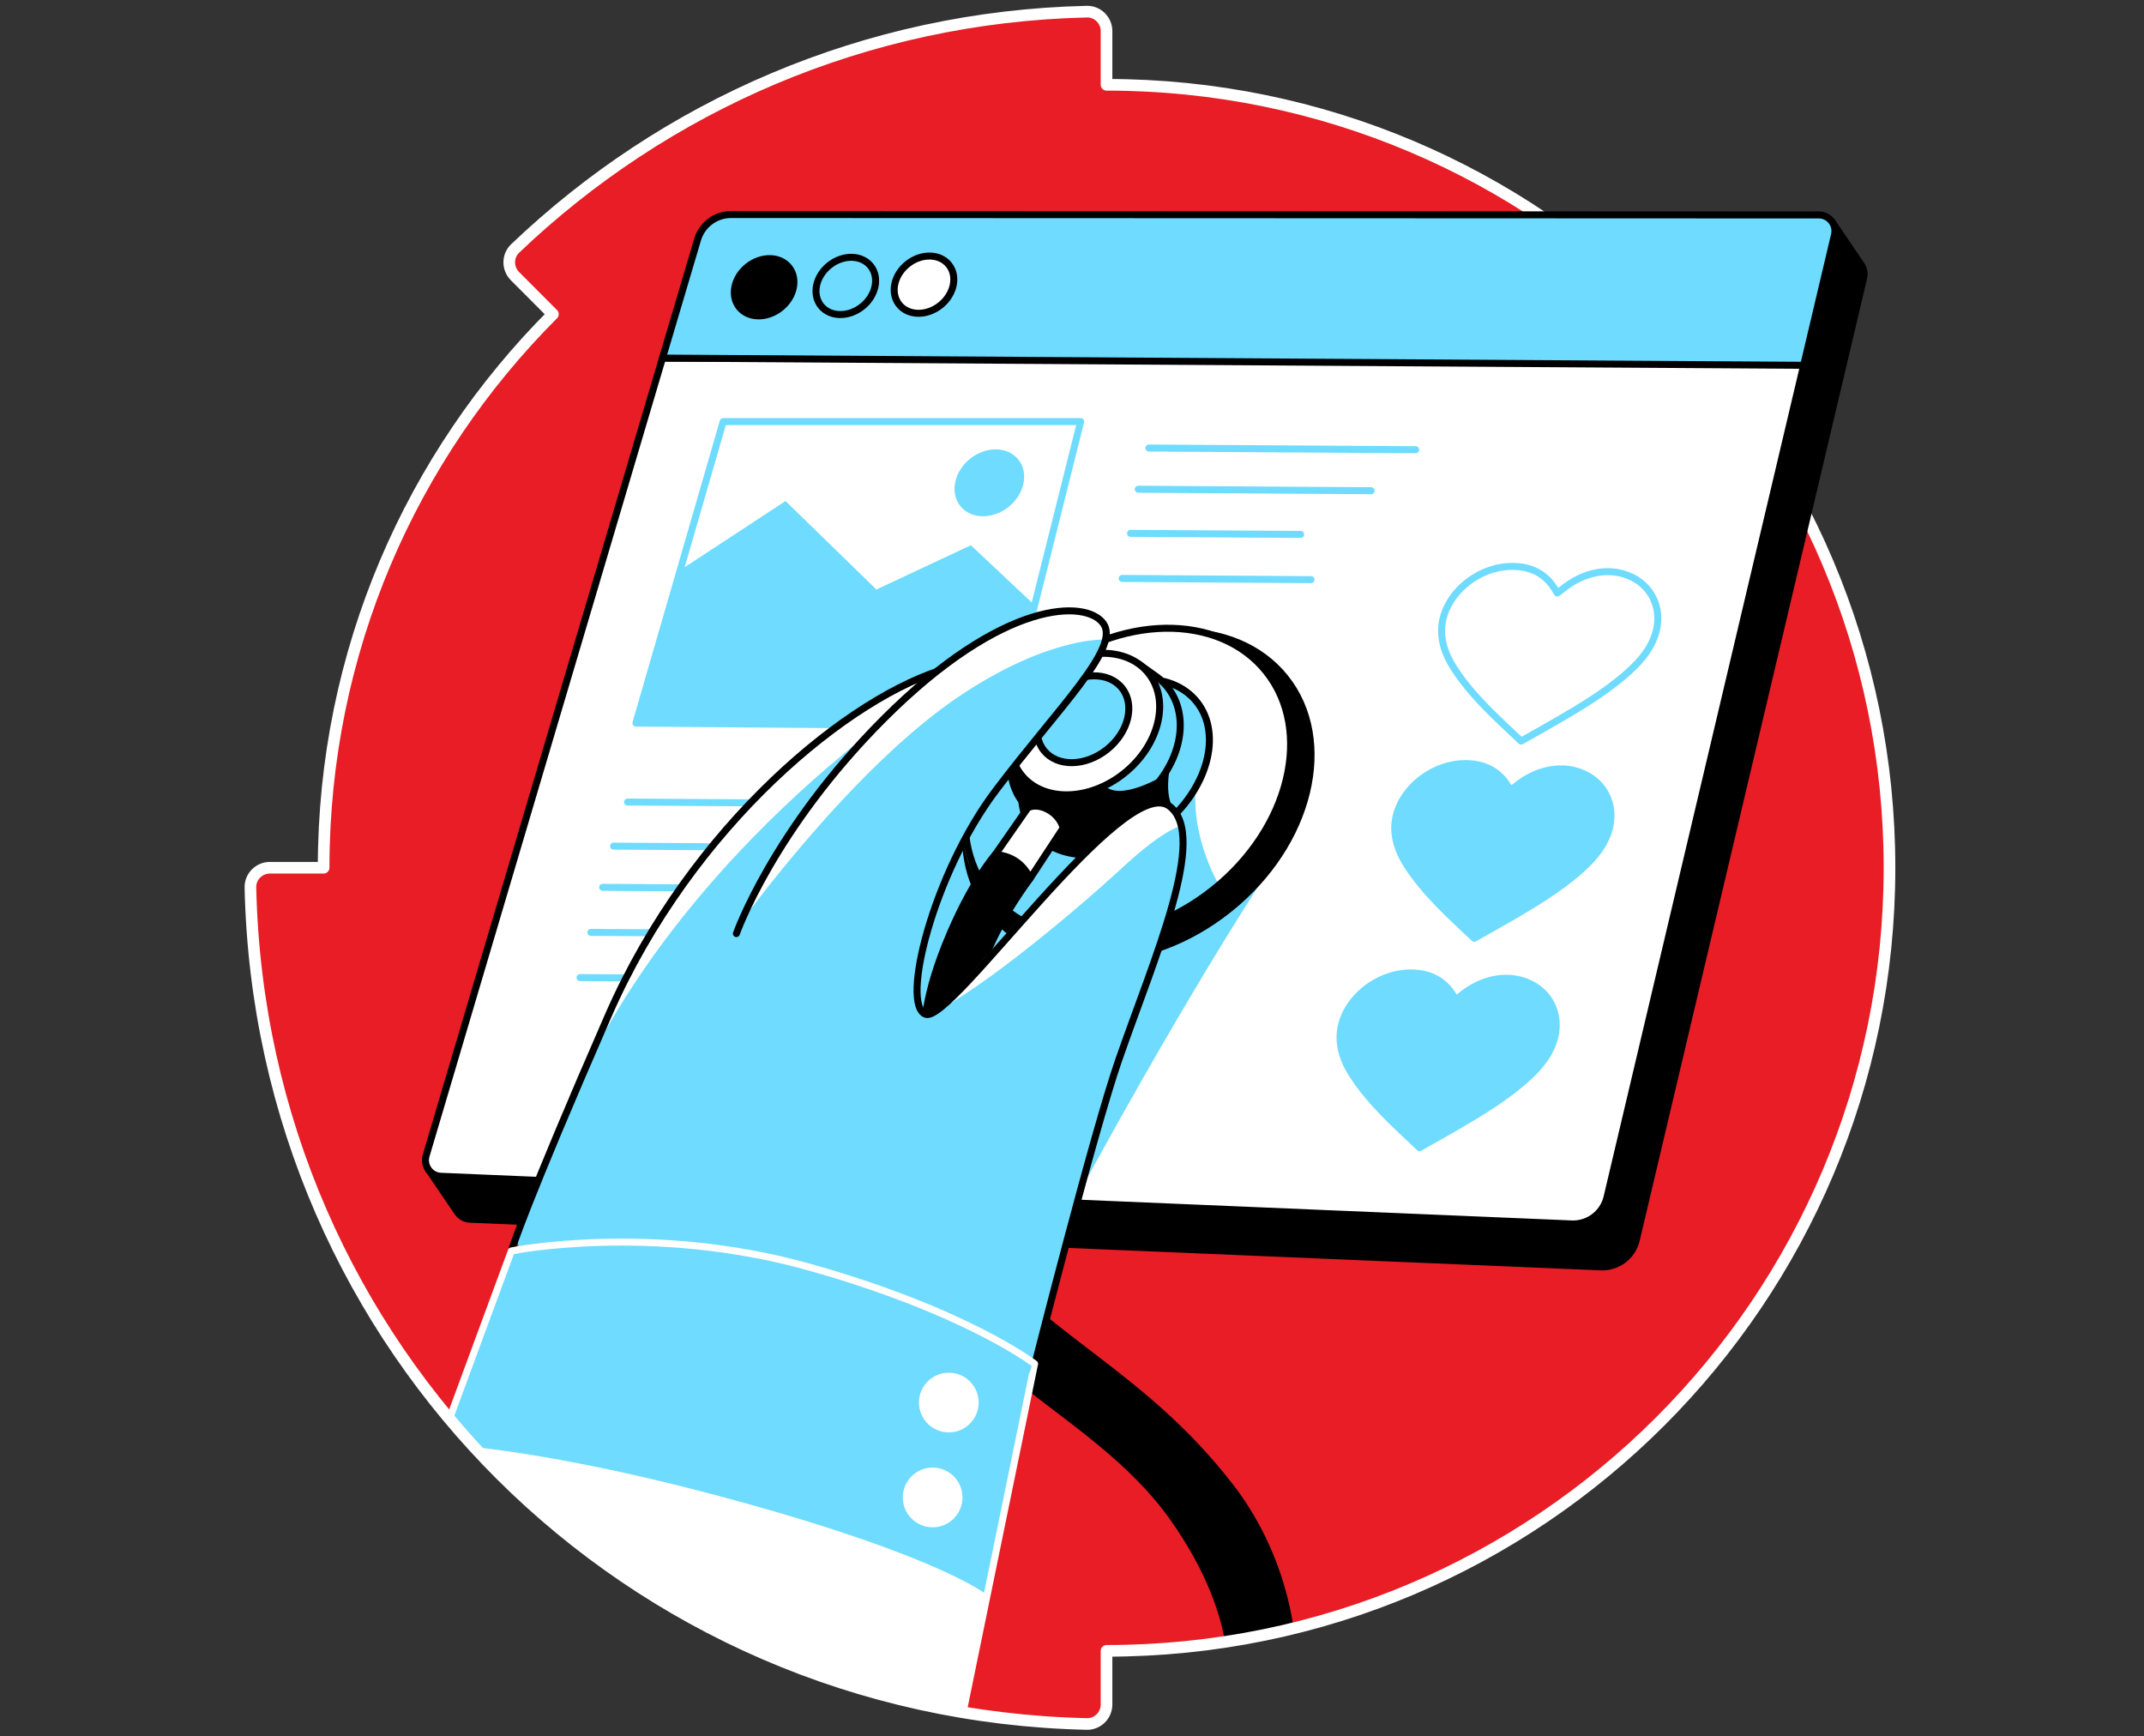 <?xml version="1.0" encoding="UTF-8" standalone="no"?>
<svg xmlns="http://www.w3.org/2000/svg" xmlns:xlink="http://www.w3.org/1999/xlink" xmlns:serif="http://www.serif.com/" width="100%" height="100%" viewBox="0 0 1534 1242" version="1.1" xml:space="preserve" style="fill-rule:evenodd;clip-rule:evenodd;stroke-linecap:round;stroke-linejoin:round;">
  <rect x="0" y="0" width="1534" height="1242" fill="#333333" stroke="none"/>
  <path d="M179.17,634.883c7.313,330.292 271.201,591.134 598.447,598.446c7.741,0.175 14.091,-6.192 14.091,-13.937l0,-38.388l0.03,0c309.358,0 560.17,-250.796 560.17,-560.183c0,-309.39 -250.812,-560.173 -560.2,-560.158l0,-38.404c0,-7.744 -6.333,-14.095 -14.091,-13.922c-158.504,3.592 -302.175,67.383 -409.042,169.42c-5.588,5.345 -5.588,14.31 -0.129,19.784l27.154,27.226c-101.347,101.348 -164.032,241.37 -164.046,396.008l-38.447,-0c-7.744,-0 -14.109,6.367 -13.937,14.108Z" style="fill:#e81d25;fill-rule:nonzero;"></path>
  <path d="M688.654,887.075c60.829,72.512 128.171,94.825 191.329,176.146c30.634,39.433 40.08,81.404 42.934,100.9l-44.321,8.058c-2.542,-14.433 -11.204,-47.421 -40.292,-87.866c-39.325,-54.7 -106.246,-87.717 -126.521,-115.992c-20.27,-28.259 -23.116,-81.246 -23.116,-81.246l-0.013,-0Z" style="fill-rule:nonzero;stroke:#000;stroke-width:5px;"></path>
  <path d="M740.217,975.65l-33.934,165.425l-17.129,83.525c-1.679,0.246 -37.116,-3.508 -157.904,-51.683c-123.215,-49.179 -209.52,-158.334 -209.52,-158.334l44.145,-119.662c0,-0 99.867,-20.146 212.625,11.45c112.754,31.562 161.704,69.291 161.704,69.291l0.013,-0.012Z" style="fill:#6edbff;fill-rule:nonzero;"></path>
  <path d="M321.73,1014.58l44.145,-119.662c-0,-0 99.867,-20.146 212.621,11.45c112.758,31.562 161.708,69.292 161.708,69.292l0.013,-0.013l-33.934,165.425l-17.045,83.125" style="fill:none;fill-rule:nonzero;stroke:#fff;stroke-width:5px;"></path>
  <path d="M706.296,1141.06l-17.213,83.937l-1.121,5.471c0,-0 1.15,-5.488 1.121,-5.471c-7.833,-4.167 -22.462,6.508 -143.25,-41.667c-123.212,-49.179 -206.249,-148.116 -206.249,-148.116c32.568,3.595 97.095,13.375 192.12,39.725c142.871,39.641 174.592,66.104 174.592,66.104l-0,0.017Z" style="fill:#fff;fill-rule:nonzero;"></path>
  <path d="M179.17,634.883c7.313,330.292 271.201,591.134 598.447,598.446c7.741,0.175 14.091,-6.192 14.091,-13.937l0,-38.388l0.03,0c309.358,0 560.17,-250.796 560.17,-560.183c0,-309.39 -250.812,-560.173 -560.2,-560.158l0,-38.404c0,-7.744 -6.333,-14.095 -14.091,-13.922c-158.504,3.592 -302.175,67.383 -409.042,169.42c-5.588,5.345 -5.588,14.31 -0.129,19.784l27.154,27.226c-101.347,101.348 -164.032,241.37 -164.046,396.008l-38.447,-0c-7.744,-0 -14.109,6.367 -13.937,14.108Z" style="fill:none;fill-rule:nonzero;stroke:#fff;stroke-width:8.33px;"></path>
  <path d="M1331.64,189.395l-20.617,-30.345c-0,0 -4.296,11.437 -9.571,25.445l-757.45,-0.302c-11.075,0 -20.833,7.27 -23.979,17.888l-189.404,639.061l-24.526,-5.2l21.235,31.25c1.954,2.87 5.187,4.87 9.037,5.029l808.987,34.091c11.967,0.505 22.613,-7.558 25.371,-19.22l162.725,-688.387c0.804,-3.405 -0,-6.725 -1.825,-9.31l0.017,-0Z" style="fill-rule:nonzero;stroke:#000;stroke-width:5px;"></path>
  <path d="M1291.71,256.189l-141.879,600.182c-2.758,11.683 -13.404,19.729 -25.358,19.225l-808.998,-34.092c-7.514,-0.317 -12.715,-7.587 -10.574,-14.812l169.088,-570.503l817.721,0Z" style="fill:#fff;fill-rule:nonzero;stroke:#000;stroke-width:5px;"></path>
  <path d="M1312.56,167.973l-22.071,93.359l-816.512,-5.158l25.142,-84.811c3.146,-10.617 12.916,-17.901 23.979,-17.901l778.242,0.316c7.441,-0 12.941,6.954 11.22,14.18l0,0.015Z" style="fill:#6edbff;fill-rule:nonzero;stroke:#000;stroke-width:5px;"></path>
  <path d="M558.508,220.227c9.817,-7.864 12.492,-20.83 5.98,-28.961c-6.513,-8.131 -19.755,-8.348 -29.567,-0.484c-9.817,7.863 -12.492,20.83 -5.979,28.961c6.516,8.13 19.754,8.347 29.566,0.484Z" style="fill-rule:nonzero;stroke:#000;stroke-width:5px;"></path>
  <path d="M616.958,219.275c9.817,-7.863 12.492,-20.829 5.975,-28.96c-6.512,-8.131 -19.75,-8.348 -29.566,-0.484c-9.813,7.863 -12.492,20.829 -5.975,28.96c6.512,8.132 19.75,8.348 29.566,0.484Z" style="fill:#6edbff;fill-rule:nonzero;stroke:#000;stroke-width:5px;"></path>
  <path d="M672.9,218.372c9.813,-7.863 12.492,-20.829 5.975,-28.96c-6.513,-8.131 -19.75,-8.348 -29.567,-0.484c-9.812,7.863 -12.491,20.829 -5.975,28.96c6.513,8.131 19.75,8.348 29.567,0.484Z" style="fill:#fff;fill-rule:nonzero;stroke:#000;stroke-width:5px;"></path>
  <path d="M1012.87,321.719l-190.859,-1.193" style="fill:none;fill-rule:nonzero;stroke:#6edbff;stroke-width:5px;"></path>
  <path d="M981,351.043l-166.592,-1.049" style="fill:none;fill-rule:nonzero;stroke:#6edbff;stroke-width:5px;"></path>
  <path d="M930.629,382.321l-121.75,-0.762" style="fill:none;fill-rule:nonzero;stroke:#6edbff;stroke-width:5px;"></path>
  <path d="M938,414.661l-135.112,-0.848" style="fill:none;fill-rule:nonzero;stroke:#6edbff;stroke-width:5px;"></path>
  <path d="M639.863,574.988l-190.859,-1.209" style="fill:none;fill-rule:nonzero;stroke:#6edbff;stroke-width:5px;"></path>
  <path d="M605.596,606.367l-166.604,-1.05" style="fill:none;fill-rule:nonzero;stroke:#6edbff;stroke-width:5px;"></path>
  <path d="M552.967,635.558l-121.75,-0.775" style="fill:none;fill-rule:nonzero;stroke:#6edbff;stroke-width:5px;"></path>
  <path d="M557.896,667.888l-135.125,-0.851" style="fill:none;fill-rule:nonzero;stroke:#6edbff;stroke-width:5px;"></path>
  <path d="M550.108,700.213l-135.112,-0.846" style="fill:none;fill-rule:nonzero;stroke:#6edbff;stroke-width:5px;"></path>
  <path d="M517.438,301.59l-62.442,215.698l263.612,2.07l54.596,-217.768l-255.766,0Z" style="fill:none;fill-rule:nonzero;stroke:#6edbff;stroke-width:5px;"></path>
  <path d="M487.854,407.103l74.179,-48.662l65.025,63.288l67.588,-31.651l45.067,42.368l-21.105,84.842l-263.612,-0l32.858,-110.185Z" style="fill:#6edbff;fill-rule:nonzero;"></path>
  <path d="M1015.67,821.029c-17.471,-16.45 -35,-32.112 -47.688,-51.621c-4.77,-7.329 -8.362,-15.216 -9.108,-24.325c-2.213,-26.941 26.767,-52.225 56.017,-48.708c10.95,1.325 18.82,6.625 24.195,14.788c0.775,1.175 1.509,2.399 2.471,3.962c1.238,-0.933 2.329,-1.696 3.334,-2.529c15.716,-12.971 34.695,-16.333 50.07,-8.821c15.617,7.629 22.271,24.8 16.409,41.754c-3.967,11.479 -12.313,20.517 -22.025,28.775c-13.967,11.871 -29.642,21.454 -45.517,30.721c-9.196,5.371 -18.521,10.529 -28.158,15.988l-0,0.016Z" style="fill:#6edbff;fill-rule:nonzero;stroke:#6edbff;stroke-width:5px;"></path>
  <path d="M1054.83,671.25c-17.47,-16.454 -35,-32.112 -47.683,-51.625c-4.771,-7.325 -8.362,-15.212 -9.108,-24.321c-2.213,-26.941 26.766,-52.229 56.016,-48.708c10.95,1.321 18.821,6.625 24.196,14.783c0.775,1.179 1.508,2.4 2.471,3.967c1.233,-0.933 2.325,-1.696 3.333,-2.529c15.717,-12.971 34.696,-16.334 50.071,-8.821c15.617,7.629 22.267,24.8 16.409,41.75c-3.967,11.483 -12.317,20.517 -22.03,28.779c-13.962,11.867 -29.637,21.45 -45.512,30.717c-9.196,5.375 -18.521,10.533 -28.163,15.991l0,0.017Z" style="fill:#6edbff;fill-rule:nonzero;stroke:#6edbff;stroke-width:5px;"></path>
  <path d="M1088.33,530.163c-17.471,-16.455 -35,-32.113 -47.688,-51.625c-4.766,-7.325 -8.362,-15.213 -9.108,-24.325c-2.212,-26.938 26.767,-52.224 56.021,-48.704c10.946,1.322 18.821,6.624 24.192,14.783c0.779,1.179 1.508,2.4 2.471,3.966c1.237,-0.933 2.329,-1.695 3.333,-2.529c15.721,-12.973 34.7,-16.335 50.071,-8.821c15.616,7.63 22.271,24.8 16.408,41.75c-3.967,11.48 -12.312,20.517 -22.025,28.78c-13.967,11.866 -29.642,21.45 -45.517,30.716c-9.195,5.375 -18.516,10.534 -28.158,15.992l0,0.017Z" style="fill:none;fill-rule:nonzero;stroke:#6edbff;stroke-width:5px;"></path>
  <path d="M721.646,362.603c11.462,-9.183 14.583,-24.328 6.975,-33.828c-7.613,-9.499 -23.075,-9.756 -34.538,-0.572c-11.462,9.183 -14.583,24.328 -6.975,33.828c7.613,9.499 23.075,9.756 34.538,0.572Z" style="fill:#6edbff;fill-rule:nonzero;"></path>
  <path d="M671.596,576.683c29.5,25.417 257.883,12.9 241.287,38c-66.433,100.488 -139.879,237.121 -139.879,237.121c-60.241,21.204 -139.191,-147.483 -137.354,-151.592c1.842,-4.108 35.946,-123.545 35.946,-123.545l-0,0.016Z" style="fill:#6edbff;fill-rule:nonzero;"></path>
  <path d="M490.325,671.25c29.179,-28.592 94.625,-36.467 94.625,-36.467l85.729,172.871l76.204,139.192l-10.116,35.183l-364.744,-75.671l-1.853,-22.704l78.834,-170.583l41.334,-41.821l-0.013,0Z" style="fill:#6edbff;fill-rule:nonzero;"></path>
  <path d="M879.488,650.267c58.049,-46.505 75.975,-120.571 40.033,-165.434c-35.938,-44.858 -112.134,-43.521 -170.183,2.984c-58.046,46.508 -75.971,120.575 -40.034,165.433c35.942,44.858 112.134,43.525 170.183,-2.983Z" style="fill-rule:nonzero;stroke:#000;stroke-width:5px;"></path>
  <path d="M868.254,636.267c54.688,-43.813 71.554,-113.613 37.675,-155.904c-33.883,-42.288 -105.679,-41.055 -160.366,2.758c-54.688,43.812 -71.555,113.612 -37.675,155.904c33.879,42.287 105.679,41.054 160.366,-2.758Z" style="fill:#fff;fill-rule:nonzero;"></path>
  <path d="M857.8,548.708c-10.588,43.505 14.396,84.38 14.396,84.38c-0,-0 -76.363,66.541 -147.092,21.795c-83.421,-52.77 1.808,-161.575 1.808,-161.575l9.526,0l121.362,55.388l0,0.012Z" style="fill:#6edbff;fill-rule:nonzero;"></path>
  <path d="M868.254,636.267c54.688,-43.813 71.554,-113.613 37.675,-155.904c-33.883,-42.288 -105.679,-41.055 -160.366,2.758c-54.688,43.812 -71.555,113.612 -37.675,155.904c33.879,42.287 105.679,41.054 160.366,-2.758Z" style="fill:none;fill-rule:nonzero;stroke:#000;stroke-width:5px;"></path>
  <path d="M831.779,590.729c32.134,-25.746 43.088,-65.454 24.467,-88.696c-18.617,-23.241 -59.763,-21.212 -91.896,4.53c-32.133,25.745 -43.087,65.454 -24.471,88.695c18.621,23.242 59.767,21.213 91.9,-4.529Z" style="fill:#6edbff;fill-rule:nonzero;stroke:#000;stroke-width:5px;"></path>
  <path d="M827.858,484.4l-0.216,-0.158c-0.288,-0.2 -0.559,-0.4 -0.846,-0.605l-12.388,-8.833l-3.158,2.067c-28.104,-6.608 -62.929,10.287 -79.525,39.308c-3.333,5.821 -5.675,11.713 -7.112,17.488l-1.667,1.091l0.058,9.484c-0.112,2.083 -0.087,4.121 0.046,6.133l0,0.1c1.192,17.358 11.45,31.783 29.163,37.5c28.708,9.267 66.062,-7.846 83.445,-38.233c14.484,-25.313 10.505,-51.838 -7.812,-65.342l0.012,0Z" style="fill:#6edbff;fill-rule:nonzero;stroke:#000;stroke-width:5px;"></path>
  <path d="M804.396,553.158c25.112,-20.116 32.858,-52.166 17.3,-71.587c-15.558,-19.421 -48.529,-18.854 -73.642,1.262c-25.108,20.117 -32.854,52.171 -17.296,71.588c15.559,19.421 48.529,18.858 73.638,-1.263Z" style="fill:#fff;fill-rule:nonzero;stroke:#000;stroke-width:5px;"></path>
  <path d="M792.117,536.133c15.416,-12.35 20.166,-32.025 10.616,-43.945c-9.55,-11.921 -29.787,-11.576 -45.2,0.775c-15.412,12.35 -20.166,32.025 -10.616,43.945c9.55,11.921 29.787,11.571 45.2,-0.775Z" style="fill:#6edbff;fill-rule:nonzero;stroke:#000;stroke-width:5px;"></path>
  <path d="M737.058,628.375c-46.091,62.513 -44.325,109.196 -44.325,109.196c0,-0 -32.483,7.958 -31.566,5.183c0.921,-2.771 -2.484,-22.612 15.387,-67.167c17.875,-44.537 35.617,-64.295 35.617,-64.295c-0,-0 6.667,-1.48 17.212,3.996c10.534,5.475 7.688,13.074 7.688,13.074l-0.013,0.013Z" style="fill-rule:nonzero;stroke:#000;stroke-width:5px;"></path>
  <path d="M678.854,477.779c-69.925,19.221 -184.092,112.379 -243.687,248.813c-59.594,136.416 -69.106,167.737 -69.106,167.737" style="fill:#6edbff;fill-rule:nonzero;"></path>
  <path d="M667.921,490.55c-147.354,101.808 -226.388,218.4 -256.991,292.146c-30.602,73.75 21.495,-101.217 128.174,-210.509c106.692,-109.295 150.479,-88.854 150.479,-88.854l-21.662,7.217Z" style="fill:#fff;fill-rule:nonzero;"></path>
  <path d="M678.854,477.779c-69.925,19.221 -184.092,112.379 -243.687,248.813c-59.594,136.416 -69.106,167.737 -69.106,167.737" style="fill:none;fill-rule:nonzero;stroke:#000;stroke-width:5px;"></path>
  <path d="M678.854,1024.74c11.8,-0 21.363,-9.563 21.363,-21.363c-0,-11.8 -9.563,-21.362 -21.363,-21.362c-11.8,-0 -21.366,9.562 -21.366,21.362c-0,11.8 9.566,21.363 21.366,21.363Z" style="fill:#fff;fill-rule:nonzero;"></path>
  <path d="M667.288,1092.63c11.799,0 21.366,-9.562 21.366,-21.362c0,-11.8 -9.567,-21.367 -21.366,-21.367c-11.8,0 -21.363,9.567 -21.363,21.367c0,11.8 9.563,21.362 21.363,21.362Z" style="fill:#fff;fill-rule:nonzero;"></path>
  <path d="M790.346,562.1c11.696,11.421 42.154,-7.3 42.154,-7.3c0,-0 -14.496,24.525 -36.808,30.012c-22.313,5.492 -34.988,7.546 -34.988,7.546l-29.537,-18.579c-0,0 -7.084,-14.642 -7.6,-18.979c-0.517,-4.338 -0.563,-10.558 -0.563,-10.558c0,-0 6.525,22.887 31.884,24.866c25.341,1.984 35.458,-7.008 35.458,-7.008Z" style="fill-rule:nonzero;"></path>
  <path d="M837.529,546.267c-5.85,28.721 4.667,35.4 4.667,35.4c-0,-0 -14.583,21.766 -45.113,27.083c-30.529,5.317 -45.575,-2.383 -45.575,-2.383l3.38,-23.592c-0,0 35.212,6.133 54.52,-7.787c19.313,-13.921 28.121,-28.721 28.121,-28.721Z" style="fill-rule:nonzero;"></path>
  <path d="M735.346,577.992l-23.188,33.316c12.6,1.105 20.184,7.559 24.884,17.067l23.662,-36.017c-3.375,-12.4 -18.129,-18.579 -25.358,-14.366Z" style="fill:#fff;fill-rule:nonzero;stroke:#000;stroke-width:5px;"></path>
  <path d="M740.65,975.004c0,0 41.692,-164.592 59.696,-216.475c25.587,-73.746 64.525,-161.058 36.262,-181.862c-32.929,-24.238 -155.787,155.471 -174.22,148.975c-18.434,-6.492 5.533,-100.988 49.77,-159.75c44.25,-58.746 89.409,-102.08 77.425,-119.596c-11.983,-17.513 -71.533,-17.988 -157.625,68.304c-79.004,79.179 -105.083,153.288 -105.083,153.288" style="fill:#6edbff;fill-rule:nonzero;"></path>
  <path d="M530.067,659.942c-0,-0 79.779,-111.234 157.883,-162.942c63.704,-42.167 103.042,-39.408 103.042,-39.408c-0,-0 6.391,-15.146 -17.788,-20.592c-24.179,-5.442 -87.7,22.558 -145.917,82.354c-62.612,64.296 -97.22,140.588 -97.22,140.588Z" style="fill:#fff;fill-rule:nonzero;"></path>
  <path d="M667.288,724.667c34.741,-16.579 103.116,-73.705 135.6,-103.834c32.483,-30.129 43.833,-30.341 43.833,-30.341c-0,-0 -1.538,-11.355 -15.042,-15.505c-13.521,-4.137 -55.904,29.425 -104.45,84.955c-48.546,55.529 -59.941,64.725 -59.941,64.725Z" style="fill:#fff;fill-rule:nonzero;"></path>
  <path d="M740.65,975.004c0,0 41.692,-164.592 59.696,-216.475c25.587,-73.746 64.525,-161.058 36.262,-181.862c-32.929,-24.238 -155.787,155.471 -174.22,148.975c-18.434,-6.492 5.533,-100.988 49.77,-159.75c44.25,-58.746 89.409,-102.08 77.425,-119.596c-11.983,-17.513 -71.533,-17.988 -157.625,68.304c-79.004,79.179 -105.083,153.288 -105.083,153.288" style="fill:none;fill-rule:nonzero;stroke:#000;stroke-width:5px;"></path>
  <path d="M365.888,894.908c0,0 99.854,-20.129 212.625,11.434c112.77,31.579 161.716,69.308 161.716,69.308" style="fill:none;fill-rule:nonzero;stroke:#fff;stroke-width:5px;"></path>
</svg>
